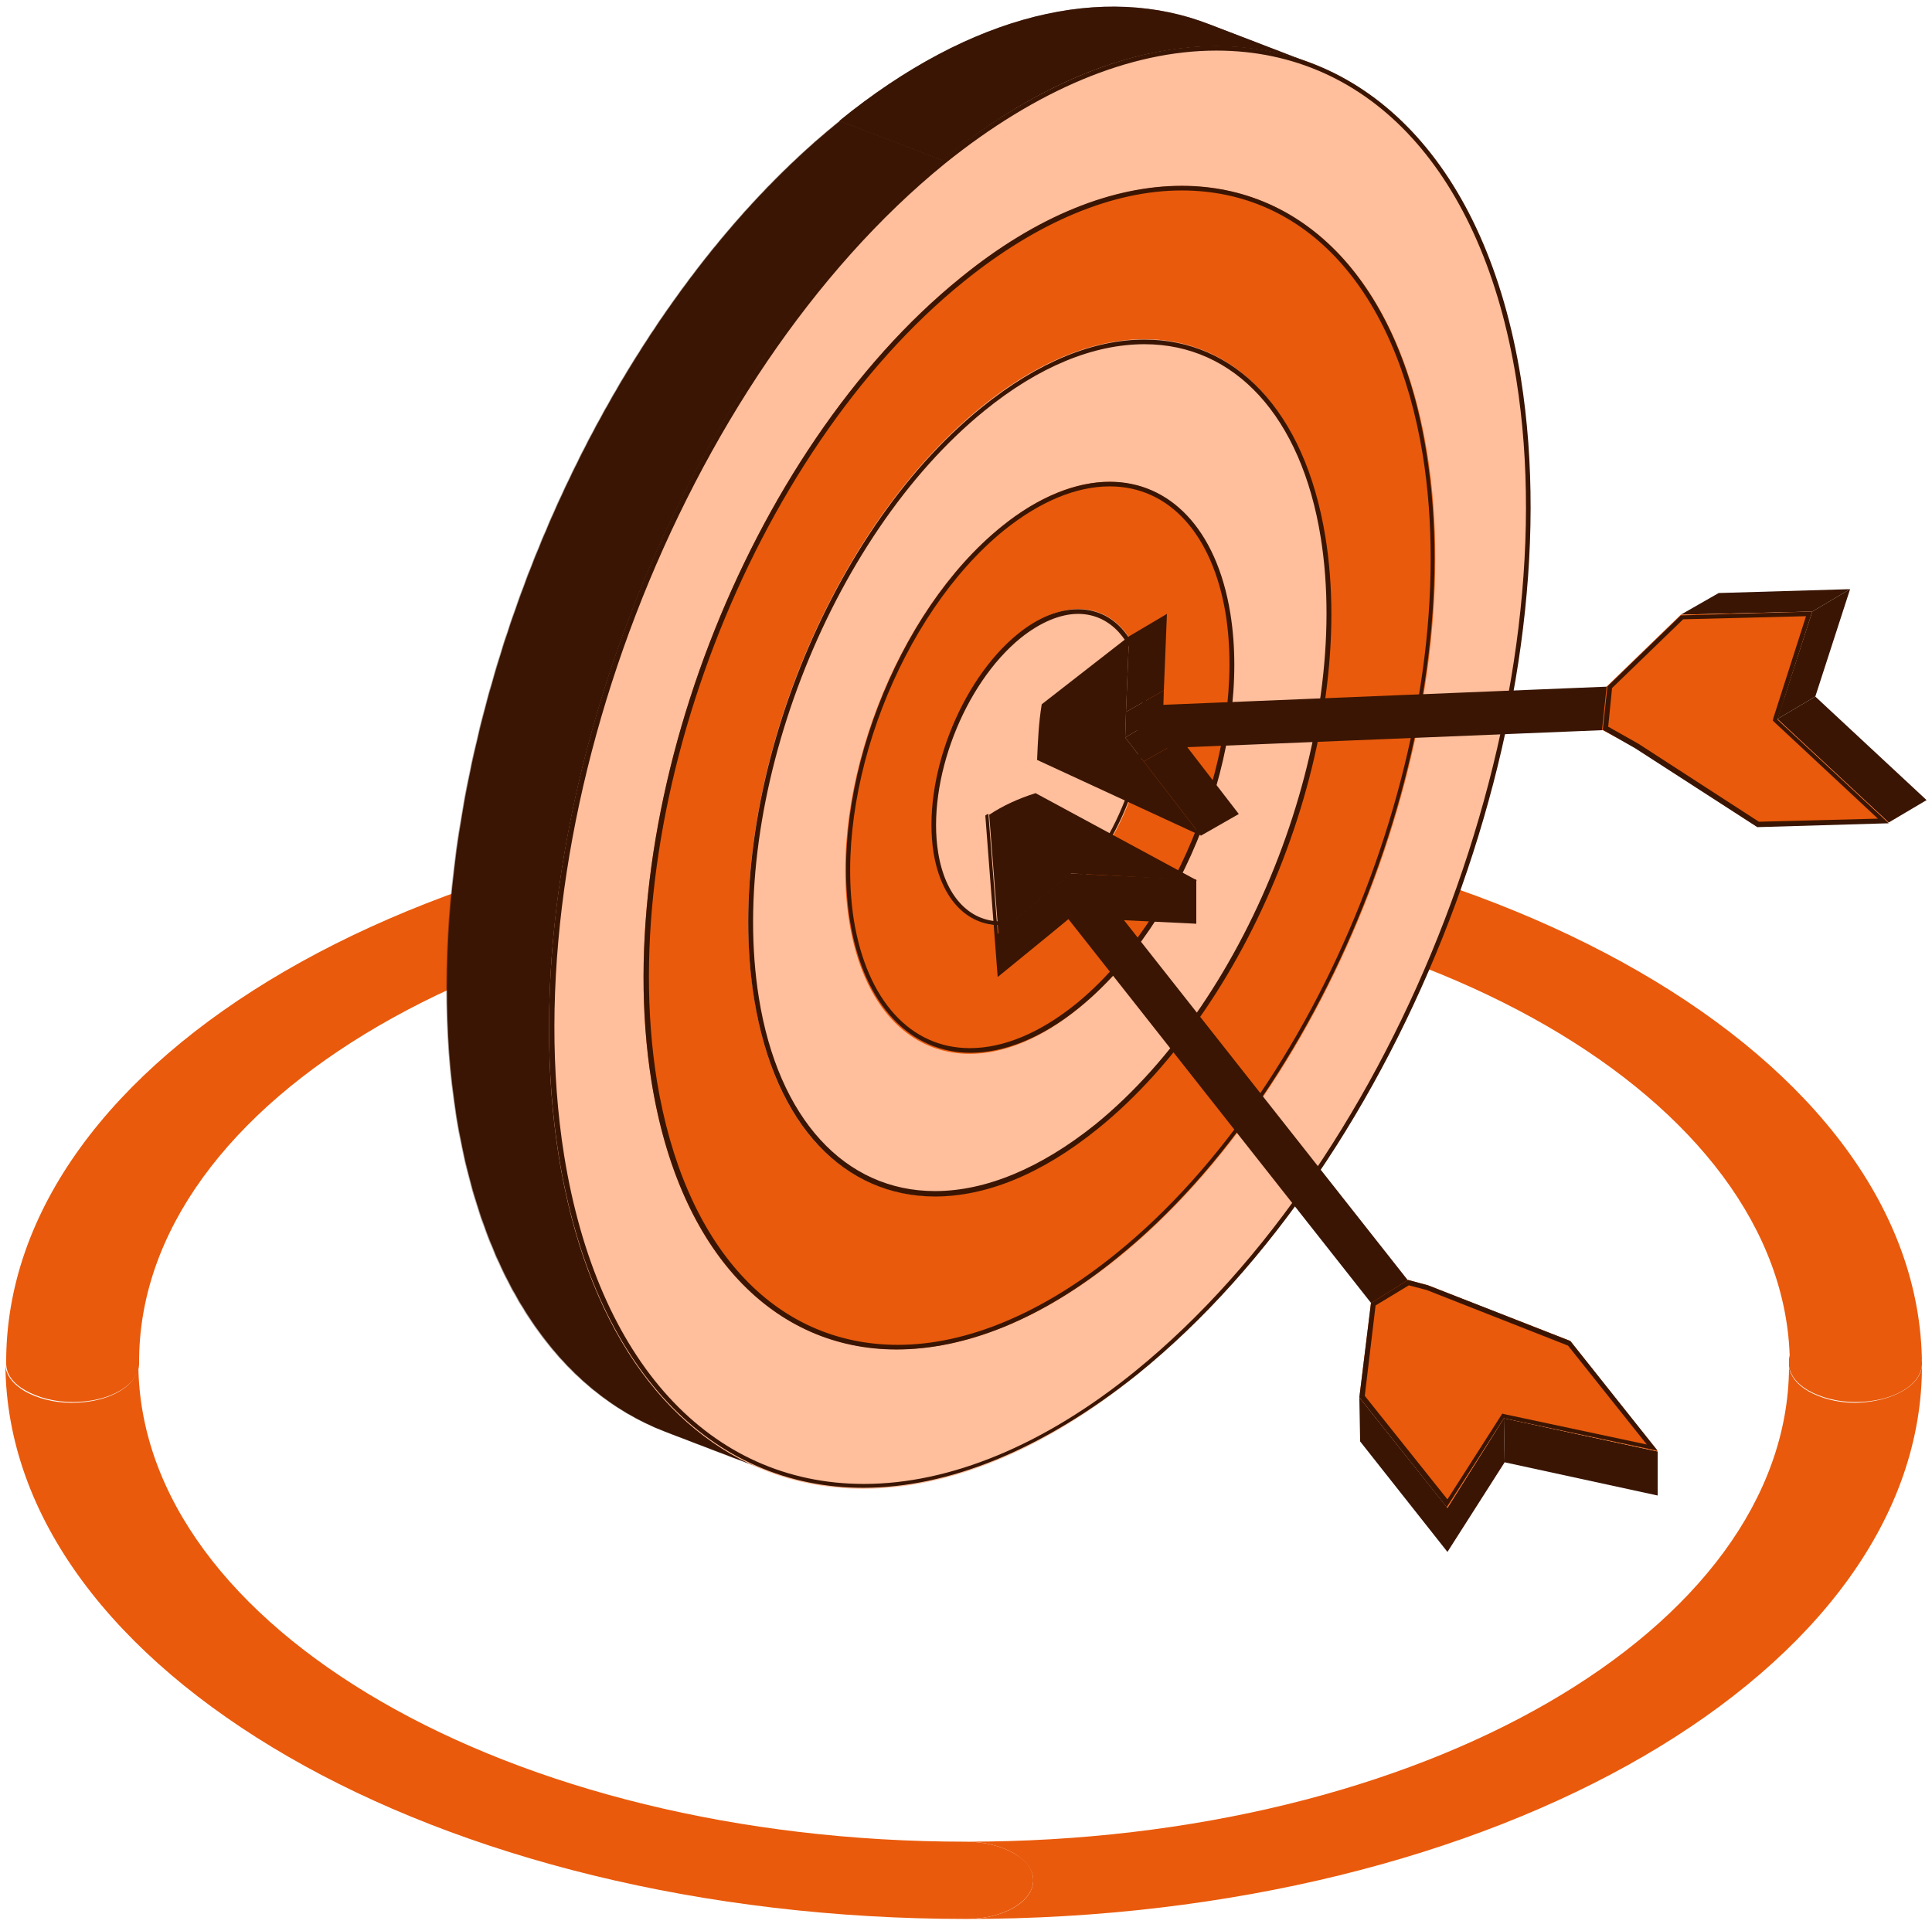 <svg width="250" height="249" viewBox="0 0 250 249" fill="none" xmlns="http://www.w3.org/2000/svg">
<g id="Illustration 5">
<g id="Group 2420">
<g id="Group">
<g id="Group_2">
<g id="Group_3">
<g id="Group_4">
<path id="Vector" d="M131.2 239.847C132.8 240.747 133.7 241.947 133.7 243.347C133.7 246.047 129.9 248.347 125.1 248.347C90.9 248.347 59.8 240.347 37.3 227.347C14.8 214.347 0.8 196.447 0.7 176.547C0.7 177.947 1.7 179.147 3.2 180.047C4.8 180.947 6.9 181.547 9.3 181.547C14.1 181.547 17.9 179.347 17.9 176.547C18 193.647 30 209.047 49.4 220.247C68.8 231.447 95.5 238.347 125 238.347C127.5 238.347 129.6 238.947 131.2 239.847Z" fill="#E95A0C"/>
</g>
</g>
</g>
<g id="Group_5">
<g id="Group_6">
<g id="Group_7">
<g id="Group_8">
<path id="Vector_2" d="M212.1 125.747C234.6 138.747 248.6 156.647 248.7 176.547C248.7 175.147 247.7 173.947 246.2 173.047C244.6 172.147 242.5 171.547 240.1 171.547C235.6 171.547 231.9 173.547 231.6 176.047C231.3 159.147 219.3 143.847 200.1 132.747C180.7 121.547 154 114.647 124.5 114.647C122.1 114.647 120 114.047 118.4 113.147C116.8 112.247 115.9 111.047 115.9 109.647C115.9 106.847 119.7 104.647 124.5 104.647C158.6 104.647 189.6 112.747 212.1 125.747Z" fill="#E95A0C"/>
</g>
</g>
</g>
<g id="Group_9">
<g id="Group_10">
<g id="Group_11">
<path id="Vector_3" d="M248.7 176.547C248.9 216.147 193.6 248.347 125.1 248.347C129.8 248.347 133.7 246.147 133.7 243.347C133.7 241.947 132.7 240.747 131.2 239.847C129.6 238.947 127.5 238.347 125.1 238.347C183.8 238.347 231.3 210.947 231.5 176.947C231.7 178.147 232.6 179.247 234 180.047C235.6 180.947 237.7 181.547 240.1 181.547C244.9 181.447 248.7 179.247 248.7 176.547Z" fill="#E95A0C"/>
</g>
</g>
</g>
</g>
<g id="Group_12">
<g id="Group_13">
<g id="Group_14">
<path id="Vector_4" d="M124.4 104.647C119.7 104.647 115.8 106.847 115.8 109.647C115.8 111.047 116.8 112.247 118.3 113.147C119.9 114.047 122 114.647 124.4 114.647C65.4 114.647 17.8 142.347 18 176.447C18 179.247 14.2 181.447 9.4 181.447C7 181.447 4.9 180.847 3.3 179.947C1.7 179.047 0.8 177.847 0.8 176.447C0.6 136.847 55.9 104.647 124.4 104.647Z" fill="#E95A0C"/>
</g>
</g>
</g>
<g id="Group_15">
<g id="Group_16">
<g id="Group_17">
<path id="Vector_5" d="M246.2 172.947C247.8 173.847 248.7 175.047 248.7 176.447C248.7 179.247 244.9 181.447 240.1 181.447C237.7 181.447 235.6 180.847 234 179.947C232.6 179.147 231.7 178.047 231.5 176.847C231.5 176.647 231.5 176.547 231.5 176.347C231.5 176.147 231.5 176.047 231.5 175.847C231.9 173.347 235.5 171.347 240 171.347C242.5 171.547 244.6 172.047 246.2 172.947Z" fill="#E95A0C"/>
</g>
</g>
</g>
</g>
<g id="Group_18">
<g id="Group_19">
<g id="Group_20">
<g id="Group_21">
<path id="Vector_6" d="M169.8 8.247L156.5 3.147C142.9 -2.153 125.8 1.647 108.6 15.647L121.9 20.747C139.2 6.747 156.2 3.047 169.8 8.247Z" fill="#3A1503"/>
<g id="Clip path group">
<mask id="mask0_193_4683" style="mask-type:luminance" maskUnits="userSpaceOnUse" x="108" y="0" width="62" height="21">
<g id="SVGID_2_">
<path id="Vector_7" d="M169.8 8.247L156.5 3.147C142.9 -2.153 125.8 1.647 108.6 15.647L121.9 20.747C139.2 6.747 156.2 3.047 169.8 8.247Z" fill="white"/>
</g>
</mask>
<g mask="url(#mask0_193_4683)">
<g id="Group_22">
<g id="Group_23">
<path id="Vector_8" d="M169.8 8.247L156.5 3.147C142.9 -2.153 125.8 1.647 108.6 15.647L121.9 20.747C139.2 6.747 156.2 3.047 169.8 8.247Z" fill="#3A1503"/>
</g>
</g>
</g>
</g>
</g>
<g id="Group_24">
<path id="Vector_9" d="M86 185.247L99.3 190.347C85.9 185.147 75.9 171.147 72.4 149.647C65.4 106.247 87.6 48.547 122 20.747L108.7 15.648C74.3 43.447 52.2 101.147 59.1 144.547C62.6 166.047 72.6 180.047 86 185.247Z" fill="#3A1503"/>
<g id="Clip path group_2">
<mask id="mask1_193_4683" style="mask-type:luminance" maskUnits="userSpaceOnUse" x="57" y="15" width="65" height="176">
<g id="SVGID_4_">
<path id="Vector_10" d="M86 185.247L99.3 190.347C85.9 185.147 75.9 171.147 72.4 149.647C65.4 106.247 87.6 48.547 122 20.747L108.7 15.648C74.3 43.447 52.2 101.147 59.1 144.547C62.6 166.047 72.6 180.047 86 185.247Z" fill="white"/>
</g>
</mask>
<g mask="url(#mask1_193_4683)">
<g id="Group_25">
<g id="Group_26">
<path id="Vector_11" d="M121.9 20.747L108.6 15.648C74.2 43.447 52.1 101.147 59 144.547C62.5 166.147 72.5 180.047 85.9 185.247L99.2 190.347C85.8 185.147 75.8 171.147 72.3 149.647C65.4 106.247 87.5 48.547 121.9 20.747Z" fill="#3A1503"/>
</g>
</g>
</g>
</g>
</g>
<g id="Group_27">
<g id="Group_28">
<path id="Vector_12" d="M121.9 20.747C87.6 48.547 65.4 106.247 72.3 149.647C79.3 193.047 112.8 205.747 147.1 177.947C181.5 150.147 203.6 92.447 196.7 49.047C189.7 5.547 156.2 -7.053 121.9 20.747Z" fill="#FFBE9C"/>
</g>
</g>
<g id="Group_29">
<g id="Group_30">
<path id="Vector_13" d="M124.3 35.947C96.6 58.347 78.7 104.947 84.3 139.947C89.9 174.947 117 185.147 144.7 162.747C172.4 140.347 190.3 93.747 184.7 58.747C179.1 23.747 152 13.547 124.3 35.947Z" fill="#E95A0C"/>
</g>
</g>
<g id="Group_31">
<g id="Group_32">
<path id="Vector_14" d="M127 52.647C106.6 69.147 93.4 103.447 97.6 129.247C101.7 155.047 121.6 162.547 142 146.047C162.4 129.547 175.6 95.247 171.4 69.447C167.3 43.647 147.4 36.147 127 52.647Z" fill="#FFBE9C"/>
</g>
</g>
<g id="Group_33">
<g id="Group_34">
<path id="Vector_15" d="M129.5 68.247C115.9 79.247 107.1 102.147 109.9 119.347C112.7 136.547 125.9 141.547 139.5 130.547C153.1 119.547 161.9 96.647 159.1 79.447C156.4 62.247 143.1 57.147 129.5 68.247Z" fill="#E95A0C"/>
</g>
</g>
<g id="Group_35">
<g id="Group_36">
<path id="Vector_16" d="M131.8 82.047C124.3 88.147 119.4 100.847 120.9 110.347C122.4 119.847 129.8 122.647 137.3 116.547C144.8 110.447 149.7 97.747 148.2 88.247C146.7 78.747 139.3 75.947 131.8 82.047Z" fill="#FFBE9C"/>
</g>
</g>
</g>
</g>
<g id="Group_37">
<g id="Group_38">
<g id="Group_39">
<g id="Group_40">
<path id="Vector_17" d="M148 98.547L152.9 95.747L150.5 92.547L145.6 95.447L148 98.547Z" fill="#3A1503"/>
</g>
</g>
<g id="Group_41">
<g id="Group_42">
<path id="Vector_18" d="M145.6 95.447L150.5 92.547L150.6 89.347L145.7 92.147L145.6 95.447Z" fill="#3A1503"/>
</g>
</g>
<g id="Group_43">
<g id="Group_44">
<path id="Vector_19" d="M155.4 108.147L160.3 105.347L152.9 95.747L148 98.547L155.4 108.147Z" fill="#3A1503"/>
</g>
</g>
<g id="Group_45">
<g id="Group_46">
<path id="Vector_20" d="M146.1 82.347L145.7 92.247L145.6 95.447L148 98.547L155.4 108.147L134.2 98.347C134.3 95.947 134.4 93.547 134.8 91.147L146.1 82.347Z" fill="#3A1503"/>
</g>
</g>
<g id="Group_47">
<g id="Group_48">
<path id="Vector_21" d="M145.7 92.147L150.6 89.347L151 79.447L146.1 82.347L145.7 92.147Z" fill="#3A1503"/>
</g>
</g>
</g>
<g id="Group_49">
<g id="Group_50">
<path id="Vector_22" d="M230.3 92.447C230.7 91.947 230.9 91.347 230.8 90.747C230.7 89.247 229.4 88.047 227.9 88.047L149.8 91.247C148.3 91.347 147.1 92.647 147.1 94.147C147.2 95.647 148.5 96.847 150 96.847L228.1 93.647C229 93.547 229.8 93.047 230.3 92.447Z" fill="#3A1503"/>
</g>
</g>
<g id="Group_51">
<g id="Group_52">
<path id="Vector_23" d="M244.4 106.447L249.3 103.547L234.9 90.147L230 93.047L244.4 106.447Z" fill="#3A1503"/>
</g>
</g>
<g id="Group_53">
<g id="Group_54">
<path id="Vector_24" d="M234.5 79.147L239.4 76.247L222.4 76.747L217.5 79.547L234.5 79.147Z" fill="#3A1503"/>
</g>
</g>
<g id="Group_55">
<g id="Group_56">
<path id="Vector_25" d="M230 93.047L234.9 90.147L239.4 76.247L234.5 79.147L230 93.047Z" fill="#3A1503"/>
</g>
</g>
<g id="Group_57">
<g id="Group_58">
<path id="Vector_26" d="M234.5 79.147L217.5 79.547L207.9 88.847L207.3 94.447L211.6 96.747L227.3 106.947L244.4 106.447L230 93.047L234.5 79.147Z" fill="#E95A0C"/>
</g>
</g>
</g>
<g id="Group_59">
<g id="Group_60">
<g id="Group_61">
<g id="Group_62">
<path id="Vector_27" d="M138.5 113.047V118.747L142.5 118.947V113.247L138.5 113.047Z" fill="#3A1503"/>
</g>
</g>
<g id="Group_63">
<g id="Group_64">
<path id="Vector_28" d="M142.5 113.248V118.948L154.8 119.547V113.848L142.5 113.248Z" fill="#3A1503"/>
</g>
</g>
<g id="Group_65">
<g id="Group_66">
<path id="Vector_29" d="M136.2 114.947V120.647L138.5 118.747V113.047L136.2 114.947Z" fill="#3A1503"/>
</g>
</g>
<g id="Group_67">
<g id="Group_68">
<path id="Vector_30" d="M129.1 126.447L127.5 105.547C127.6 105.447 127.8 105.347 127.9 105.347L129.1 120.747V126.447Z" fill="#3A1503"/>
</g>
</g>
<g id="Group_69">
<g id="Group_70">
<path id="Vector_31" d="M134 102.647L154.9 113.947L142.6 113.247L138.6 113.047L136.3 114.947L129.2 120.847L128 105.447C129.8 104.247 131.8 103.347 134 102.647Z" fill="#3A1503"/>
</g>
</g>
<g id="Group_71">
<g id="Group_72">
<path id="Vector_32" d="M129.1 120.847V126.447L136.2 120.647V114.947L129.1 120.847Z" fill="#3A1503"/>
</g>
</g>
<g id="Group_73">
<g id="Group_74">
<path id="Vector_33" d="M178.9 165.847V171.547L181.7 170.847V165.147L178.9 165.847Z" fill="#3A1503"/>
</g>
</g>
<g id="Group_75">
<g id="Group_76">
<path id="Vector_34" d="M178.4 168.047L178.5 173.747L178.9 171.547V165.847L178.4 168.047Z" fill="#3A1503"/>
</g>
</g>
<g id="Group_77">
<g id="Group_78">
<path id="Vector_35" d="M188.3 180.747C188.9 180.747 189.5 180.547 190 180.147C191.2 179.147 191.4 177.447 190.5 176.247L142.1 114.847C141.1 113.647 139.4 113.447 138.2 114.347C137 115.347 136.8 117.047 137.7 118.247L186.1 179.647C186.7 180.347 187.5 180.747 188.3 180.747Z" fill="#3A1503"/>
</g>
</g>
<g id="Group_79">
<g id="Group_80">
<path id="Vector_36" d="M194.6 183.547L194.7 189.247L214.5 193.547V187.847L194.6 183.547Z" fill="#3A1503"/>
</g>
</g>
<g id="Group_81">
<g id="Group_82">
<path id="Vector_37" d="M187.3 195.147V200.847L194.7 189.247L194.6 183.547L187.3 195.147Z" fill="#3A1503"/>
</g>
</g>
<g id="Group_83">
<g id="Group_84">
<path id="Vector_38" d="M175.9 180.847L176 186.547L187.3 200.847V195.147L175.9 180.847Z" fill="#3A1503"/>
</g>
</g>
<g id="Group_85">
<g id="Group_86">
<path id="Vector_39" d="M177.4 168.647L175.9 180.847L187.3 195.147L194.6 183.547L214.5 187.847L203.2 173.547L184.8 166.347L182.2 165.647L177.4 168.647Z" fill="#E95A0C"/>
</g>
</g>
</g>
</g>
</g>
<g id="Group_87">
<g id="Group_88">
<path id="Vector_40" d="M157.4 6.547C177.4 6.547 191.9 22.448 196.2 49.047C203.1 92.248 181 149.748 146.9 177.448C135.1 187.048 122.9 192.047 111.8 192.047C91.8 192.047 77.3 176.147 73 149.547C66.1 106.347 88.2 48.848 122.3 21.148C134.1 11.648 146.2 6.547 157.4 6.547ZM157.4 5.948C146.5 5.948 134.3 10.748 121.9 20.648C87.6 48.448 65.4 106.147 72.3 149.547C76.8 177.347 92.2 192.547 111.7 192.547C122.6 192.547 134.8 187.748 147.2 177.848C181.6 150.048 203.7 92.347 196.8 48.947C192.3 21.148 176.9 5.948 157.4 5.948Z" fill="#3A1503"/>
</g>
</g>
<g id="Group_89">
<g id="Group_90">
<path id="Vector_41" d="M148.1 44.547C159.8 44.547 168.4 53.947 170.9 69.547C175 95.047 161.9 129.147 141.7 145.547C134.7 151.147 127.6 154.148 121 154.148C109.3 154.148 100.7 144.748 98.2 129.148C94.1 103.648 107.2 69.548 127.4 53.148C134.4 47.448 141.5 44.547 148.1 44.547ZM148.1 43.947C141.6 43.947 134.4 46.748 127 52.748C106.6 69.248 93.4 103.548 97.6 129.348C100.3 145.848 109.4 154.848 121 154.848C127.5 154.848 134.7 152.047 142.1 146.047C162.5 129.547 175.7 95.248 171.5 69.448C168.8 52.947 159.7 43.947 148.1 43.947Z" fill="#3A1503"/>
</g>
</g>
<g id="Group_91">
<g id="Group_92">
<path id="Vector_42" d="M139.5 79.447C143.6 79.447 146.7 82.747 147.6 88.347C149.1 97.647 144.3 110.147 136.9 116.147C134.4 118.147 131.8 119.247 129.5 119.247C125.4 119.247 122.3 115.947 121.4 110.347C119.9 101.047 124.7 88.547 132.1 82.547C134.6 80.547 137.2 79.447 139.5 79.447ZM139.5 78.847C137.1 78.847 134.4 79.847 131.7 82.047C124.2 88.147 119.3 100.847 120.8 110.347C121.8 116.447 125.2 119.747 129.4 119.747C131.8 119.747 134.5 118.747 137.2 116.547C144.7 110.447 149.6 97.747 148.1 88.247C147.2 82.147 143.8 78.847 139.5 78.847Z" fill="#3A1503"/>
</g>
</g>
<g id="Group_93">
<g id="Group_94">
<path id="Vector_43" d="M152.9 24.648C169 24.648 180.6 37.447 184.1 58.847C189.7 93.647 171.9 140.047 144.4 162.247C134.9 169.947 125.1 174.047 116.2 174.047C100.1 174.047 88.5 161.247 85 139.847C79.4 105.047 97.2 58.647 124.7 36.447C134.2 28.747 144 24.648 152.9 24.648ZM152.9 24.047C144.1 24.047 134.2 27.847 124.3 35.947C96.6 58.347 78.7 104.947 84.3 139.947C87.9 162.347 100.3 174.647 116 174.647C124.8 174.647 134.7 170.847 144.6 162.747C172.3 140.347 190.2 93.747 184.6 58.747C181.1 36.347 168.7 24.047 152.9 24.047Z" fill="#3A1503"/>
</g>
</g>
<g id="Group_95">
<g id="Group_96">
<path id="Vector_44" d="M143.6 62.947C151.3 62.947 156.9 69.147 158.6 79.447C161.3 96.447 152.6 119.047 139.2 129.947C134.6 133.647 129.9 135.647 125.5 135.647C117.8 135.647 112.2 129.447 110.5 119.147C107.8 102.147 116.5 79.547 129.9 68.647C134.5 64.948 139.2 62.947 143.6 62.947ZM143.6 62.347C139.3 62.347 134.4 64.248 129.6 68.147C116 79.147 107.2 102.047 110 119.247C111.8 130.247 117.9 136.247 125.6 136.247C129.9 136.247 134.8 134.347 139.6 130.447C153.2 119.447 162 96.547 159.2 79.347C157.4 68.347 151.3 62.347 143.6 62.347Z" fill="#3A1503"/>
</g>
</g>
<g id="Group_97">
<g id="Group_98">
<path id="Vector_45" d="M233.7 79.747L229.5 92.847L229.4 93.247L229.7 93.547L243 105.947L227.6 106.347L212 96.247L208.1 94.047L208.6 89.047L217.8 80.147L233.7 79.747ZM234.5 79.147L217.5 79.647L208 88.847L207.4 94.447L211.6 96.847L227.4 107.047L244.4 106.547L230 93.147L234.5 79.147Z" fill="#3A1503"/>
</g>
</g>
<g id="Group_99">
<g id="Group_100">
<path id="Vector_46" d="M182.3 166.347L184.6 166.947L202.9 174.147L213.1 186.947L194.8 183.047L194.4 182.947L194.2 183.247L187.3 194.047L176.6 180.647L178 168.947L182.3 166.347ZM182.2 165.647L177.4 168.647L175.9 180.847L187.2 195.047L194.6 183.547L214.5 187.747L203.2 173.547L184.8 166.347L182.2 165.647Z" fill="#3A1503"/>
</g>
</g>
</g>
</g>
</svg>

